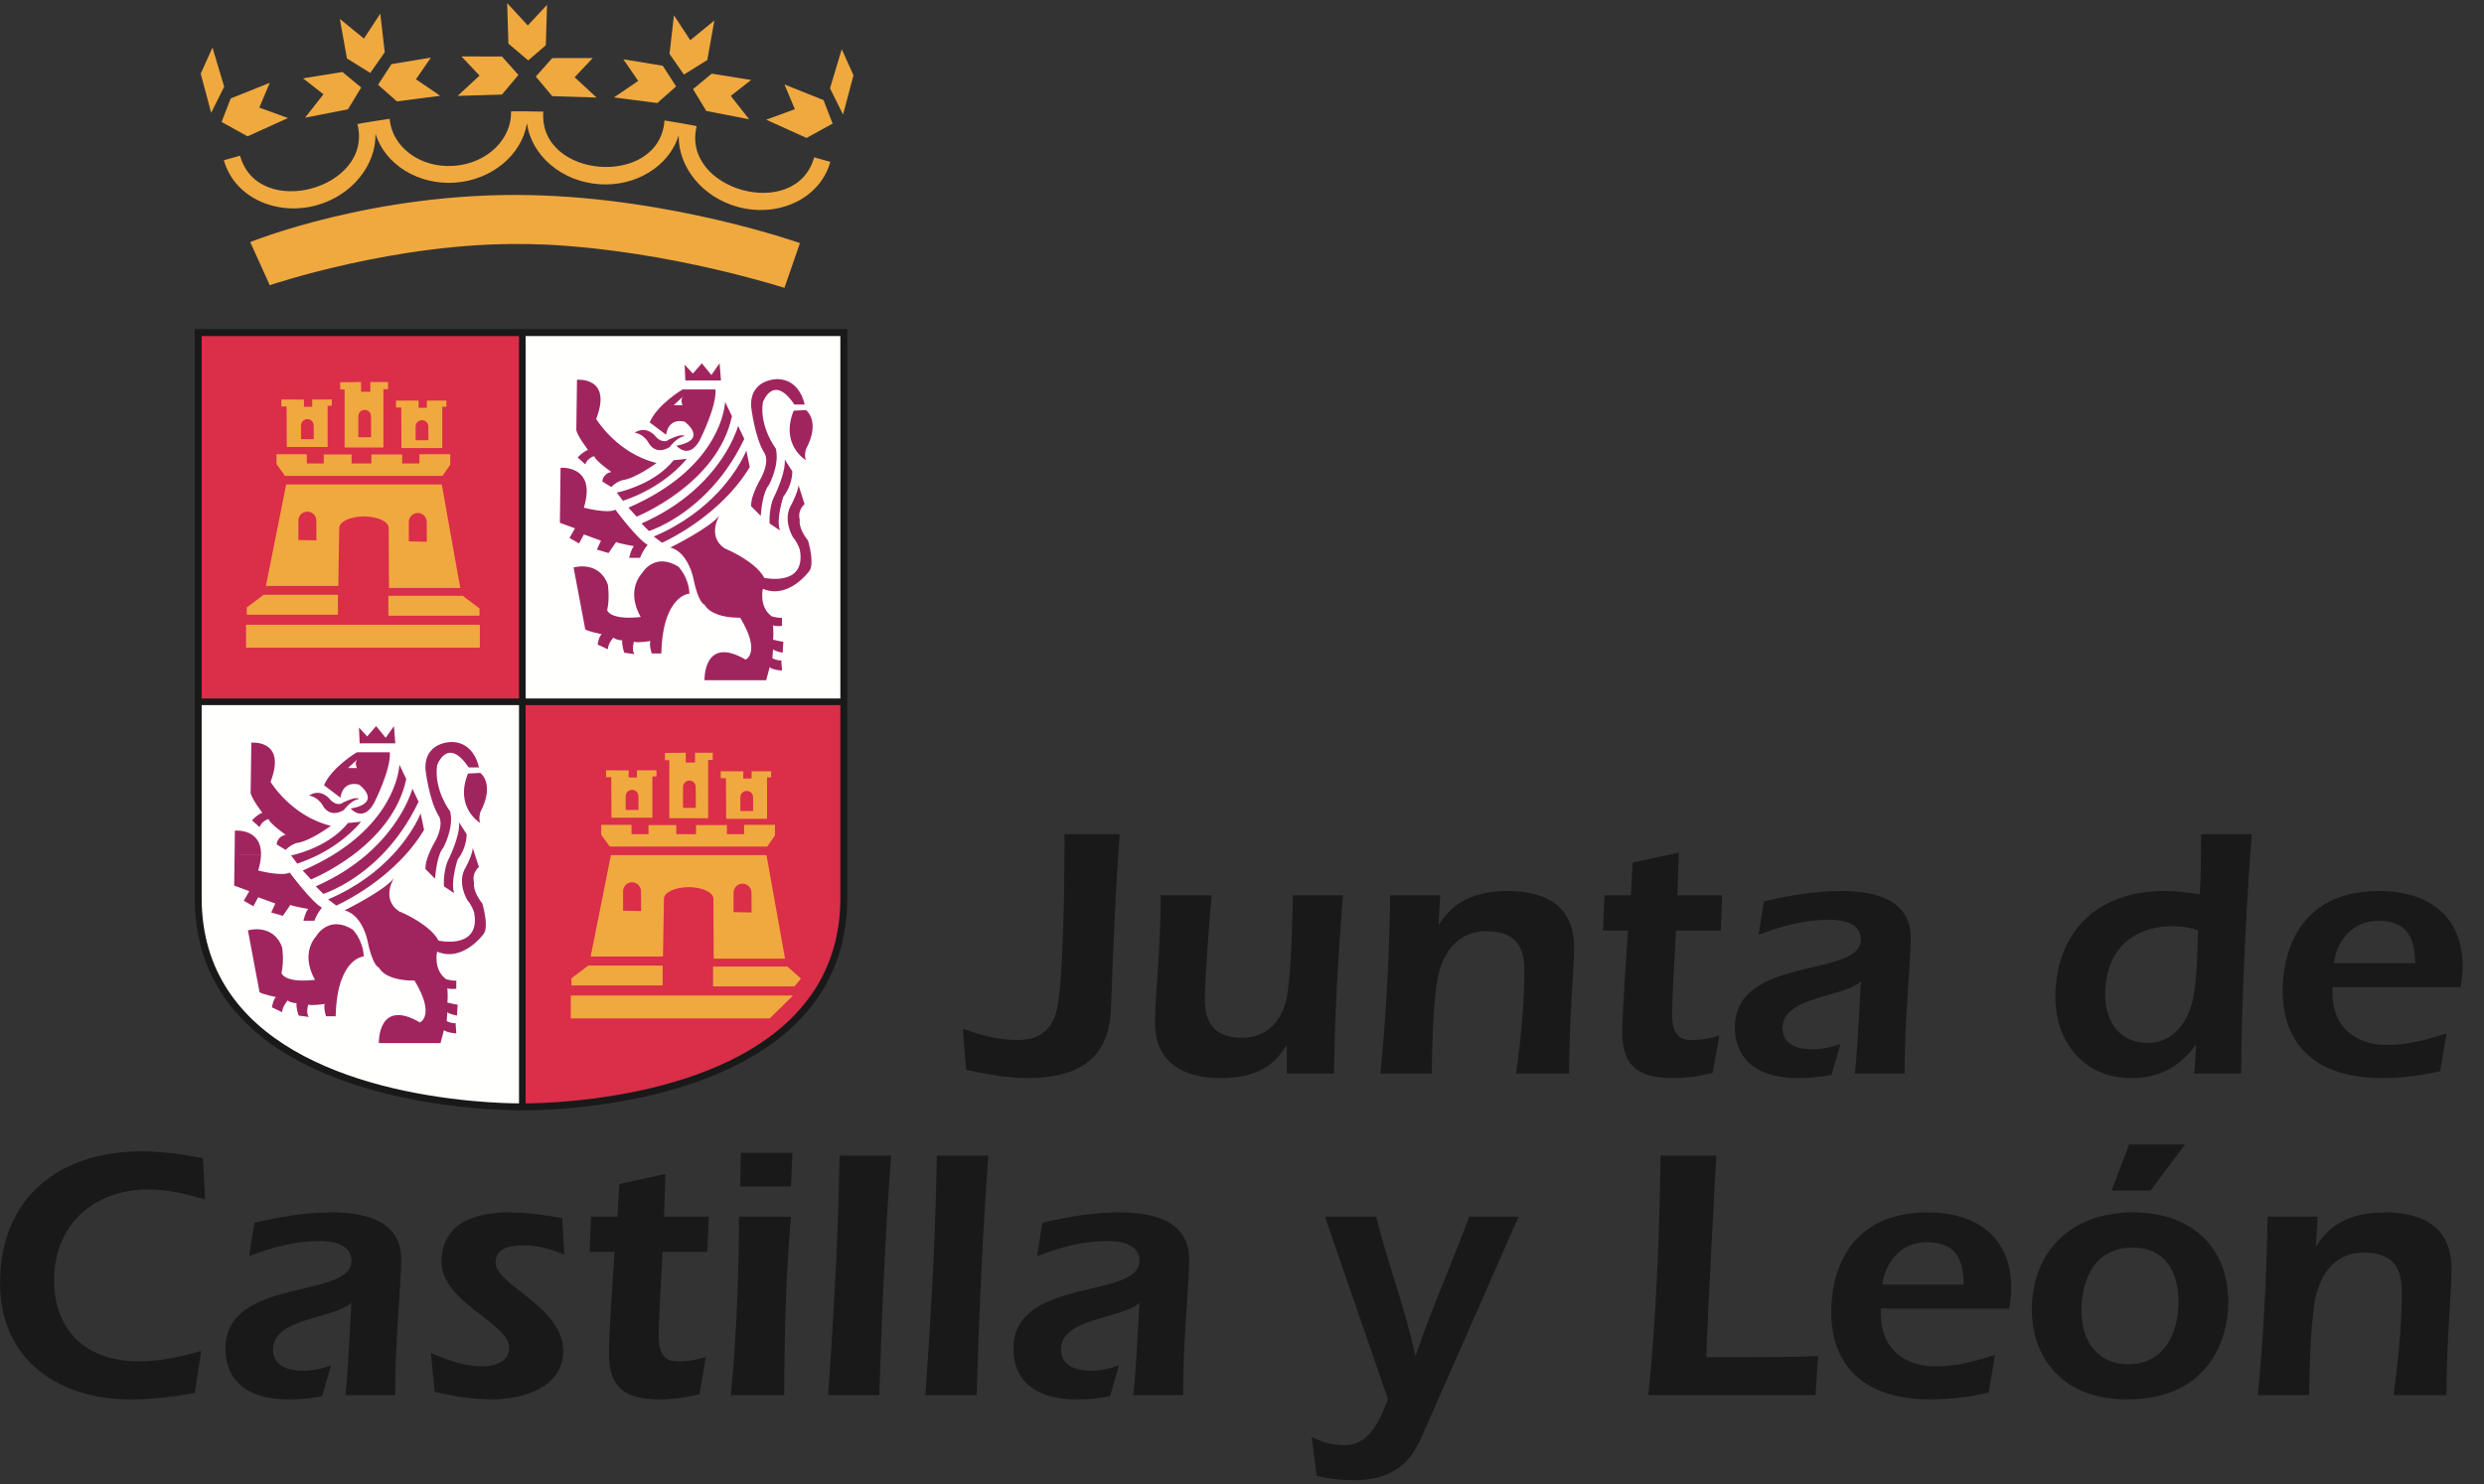 <svg width="87" height="52" viewBox="0 0 87 52" fill="none" xmlns="http://www.w3.org/2000/svg">
<rect x="0" y="0" width="87" height="52" fill="#333333" stroke="none"/>
<path fill-rule="evenodd" clip-rule="evenodd" d="M29.646 11.65H18.294V24.587L29.646 24.586V11.65" fill="#FFFFFE"/>
<path fill-rule="evenodd" clip-rule="evenodd" d="M7.109 40.575C6.396 40.438 5.668 40.338 4.954 40.338C2.083 40.338 0.002 41.947 0.002 44.953C0.002 47.683 2.108 49.028 4.564 49.028C5.355 49.028 6.094 48.928 6.822 48.802L7.047 47.331C6.345 47.531 5.606 47.695 4.866 47.695C3.087 47.695 1.895 46.678 1.895 44.853C1.895 42.89 3.299 41.671 5.205 41.671C5.882 41.671 6.546 41.835 7.184 42.022L7.109 40.575" fill="#1A1919"/>
<path fill-rule="evenodd" clip-rule="evenodd" d="M11.595 47.835C11.281 47.947 10.954 48.022 10.617 48.022C10.115 48.022 9.563 47.87 9.563 47.279C9.563 46.161 11.657 46.222 12.309 45.645C12.195 47.756 12.158 48.324 12.096 48.878H13.838C13.838 46.99 14.052 45.004 14.052 44.109C14.052 42.74 12.723 42.475 11.619 42.475C10.705 42.475 9.802 42.626 8.912 42.84L8.724 44.01C9.501 43.708 10.329 43.48 11.169 43.48C11.631 43.48 12.309 43.57 12.309 44.174C12.309 45.531 7.897 44.714 7.897 47.254C7.897 47.82 8.11 49.027 10.128 49.027C10.529 49.027 10.906 48.99 11.281 48.914L11.595 47.835" fill="#1A1919"/>
<path fill-rule="evenodd" clip-rule="evenodd" d="M15.225 48.764C15.878 48.914 16.555 49.027 17.232 49.027C18.285 49.027 19.727 48.623 19.727 47.331C19.727 45.772 17.357 45.029 17.357 44.236C17.357 43.696 17.884 43.632 18.397 43.632C18.899 43.632 19.351 43.782 19.764 43.957L19.689 42.677C19.075 42.562 18.447 42.475 17.833 42.475C16.179 42.475 15.464 43.166 15.464 44.197C15.464 45.645 17.833 46.337 17.833 47.217C17.833 47.745 17.269 47.87 16.881 47.87C16.267 47.87 15.664 47.645 15.089 47.406L15.225 48.764" fill="#1A1919"/>
<path fill-rule="evenodd" clip-rule="evenodd" d="M24.774 43.858L24.825 42.626H23.256L23.306 41.129L21.691 41.481L21.627 42.626H20.7L20.65 43.858H21.527C21.503 44.136 21.327 46.765 21.327 47.406C21.327 48.638 21.915 49.028 23.094 49.028C23.571 49.028 24.033 48.967 24.497 48.838L24.724 47.545C24.422 47.621 24.222 47.695 23.721 47.695C23.169 47.695 23.068 47.269 23.068 46.739C23.068 46.299 23.181 44.4 23.207 43.858H24.774" fill="#1A1919"/>
<path fill-rule="evenodd" clip-rule="evenodd" d="M27.703 41.569L27.754 40.388H25.949L25.924 41.569H27.703M25.886 42.626C25.873 44.715 25.798 46.803 25.598 48.878H27.465C27.478 46.349 27.541 44.488 27.703 42.626H25.886" fill="#1A1919"/>
<path fill-rule="evenodd" clip-rule="evenodd" d="M30.797 48.878C30.885 46.085 30.998 43.281 31.211 40.487H29.406C29.343 43.847 29.179 46.299 29.005 48.878H30.797" fill="#1A1919"/>
<path fill-rule="evenodd" clip-rule="evenodd" d="M34.205 48.878C34.293 46.085 34.405 43.281 34.618 40.487H32.812C32.75 43.847 32.587 46.299 32.412 48.878H34.205" fill="#1A1919"/>
<path fill-rule="evenodd" clip-rule="evenodd" d="M39.191 47.835C38.878 47.947 38.552 48.022 38.214 48.022C37.713 48.022 37.161 47.87 37.161 47.279C37.161 46.161 39.254 46.222 39.907 45.645C39.794 47.756 39.754 48.324 39.692 48.878H41.435C41.435 46.99 41.649 45.004 41.649 44.109C41.649 42.74 40.319 42.475 39.217 42.475C38.301 42.475 37.398 42.626 36.509 42.84L36.32 44.01C37.098 43.708 37.926 43.48 38.766 43.48C39.229 43.48 39.907 43.57 39.907 44.174C39.907 45.531 35.493 44.714 35.493 47.254C35.493 47.82 35.708 49.027 37.726 49.027C38.126 49.027 38.501 48.99 38.878 48.914L39.191 47.835" fill="#1A1919"/>
<path fill-rule="evenodd" clip-rule="evenodd" d="M48.612 49.016C48.335 49.746 47.961 50.626 47.132 50.626C46.555 50.626 46.293 50.511 45.943 50.348L46.117 51.708C46.53 51.807 46.968 51.86 47.397 51.86C49.038 51.86 49.515 50.965 49.828 50.262L53.187 42.626H51.457C50.855 44.274 50.141 45.833 49.588 47.483H49.565C49.226 45.869 48.612 44.286 48.198 42.626H46.404L48.612 49.016" fill="#1A1919"/>
<path fill-rule="evenodd" clip-rule="evenodd" d="M63.675 47.506C62.886 47.545 62.083 47.545 61.28 47.545H59.763C59.813 45.935 60.067 41.229 60.116 40.487H58.16C58.122 43.292 58.011 46.085 57.733 48.878H63.588L63.675 47.506" fill="#1A1919"/>
<path fill-rule="evenodd" clip-rule="evenodd" d="M65.925 45.004C66.039 44.186 66.603 43.52 67.482 43.52C68.435 43.52 68.773 44.036 68.773 45.004H65.925M70.365 45.845C70.404 45.645 70.441 45.381 70.441 45.117C70.441 43.33 69.211 42.475 67.52 42.475C64.573 42.475 64.135 44.827 64.135 45.971C64.135 46.842 64.398 49.027 67.62 49.027C68.309 49.027 68.984 48.94 69.65 48.79L69.875 47.468C69.199 47.683 68.51 47.87 67.794 47.87C66.668 47.87 65.876 47.217 65.876 46.047V45.845H70.365" fill="#1A1919"/>
<path fill-rule="evenodd" clip-rule="evenodd" d="M74.696 43.708C75.838 43.708 76.3 44.561 76.3 45.608C76.3 46.727 75.786 47.797 74.533 47.797C73.454 47.797 72.902 46.953 72.902 45.947C72.902 44.775 73.391 43.708 74.696 43.708V43.708ZM74.71 42.475C72.616 42.475 71.162 43.77 71.162 45.91C71.162 47.269 71.976 49.028 74.508 49.028C77.392 49.028 78.044 46.865 78.044 45.645C78.044 43.606 76.676 42.475 74.71 42.475ZM73.957 41.709H75.323L76.527 40.097H74.57L73.957 41.709V41.709Z" fill="#1A1919"/>
<path fill-rule="evenodd" clip-rule="evenodd" d="M81.175 42.626H79.42C79.382 45.067 79.256 46.979 79.081 48.878H80.874C80.886 48.312 80.901 46.525 81.088 45.519C81.263 44.614 81.801 43.884 82.792 43.884C83.708 43.884 84.123 44.324 84.123 45.229C84.123 46.436 83.995 47.67 83.834 48.878H85.686C85.686 46.99 85.864 45.229 85.864 44.461C85.864 42.99 84.86 42.475 83.533 42.475C82.516 42.475 81.664 42.777 81.137 43.644H81.112L81.175 42.626" fill="#1A1919"/>
<path fill-rule="evenodd" clip-rule="evenodd" d="M33.837 37.48C34.539 37.63 35.266 37.77 35.979 37.77C38.049 37.77 38.864 36.862 38.913 35.303C38.99 33.051 39.077 31.138 39.214 29.227H37.285C37.285 30.083 37.272 34.474 36.996 35.455C36.794 36.182 36.294 36.435 35.642 36.435C34.89 36.435 34.313 36.246 33.724 36.044L33.837 37.48" fill="#1A1919"/>
<path fill-rule="evenodd" clip-rule="evenodd" d="M45.068 37.615H46.721C46.748 35.529 46.871 33.453 47.035 31.367H45.282C45.27 31.994 45.232 34.057 45.08 34.889C44.917 35.754 44.402 36.358 43.476 36.358C42.611 36.358 42.197 35.894 42.197 35.039C42.197 34.333 42.385 31.882 42.435 31.367H40.655C40.642 33.53 40.455 34.801 40.455 35.844C40.455 37.251 41.481 37.77 42.749 37.77C43.727 37.77 44.566 37.492 45.041 36.638H45.068V37.615" fill="#1A1919"/>
<path fill-rule="evenodd" clip-rule="evenodd" d="M50.443 31.367H48.69C48.653 33.806 48.528 35.717 48.349 37.615H50.142C50.157 37.049 50.169 35.265 50.356 34.26C50.532 33.353 51.071 32.624 52.062 32.624C52.977 32.624 53.39 33.063 53.39 33.971C53.39 35.176 53.266 36.41 53.102 37.615H54.956C54.956 35.731 55.132 33.971 55.132 33.205C55.132 31.73 54.13 31.216 52.801 31.216C51.787 31.216 50.934 31.518 50.405 32.386H50.382L50.443 31.367" fill="#1A1919"/>
<path fill-rule="evenodd" clip-rule="evenodd" d="M60.268 32.6L60.315 31.367H58.749L58.799 29.869L57.183 30.221L57.12 31.367H56.194L56.144 32.6H57.02C56.997 32.876 56.818 35.505 56.818 36.146C56.818 37.378 57.409 37.77 58.588 37.77C59.062 37.77 59.527 37.706 59.992 37.578L60.216 36.285C59.915 36.358 59.716 36.435 59.214 36.435C58.662 36.435 58.563 36.007 58.563 35.478C58.563 35.039 58.674 33.14 58.7 32.6H60.268" fill="#1A1919"/>
<path fill-rule="evenodd" clip-rule="evenodd" d="M64.461 36.572C64.148 36.687 63.822 36.762 63.484 36.762C62.984 36.762 62.431 36.61 62.431 36.021C62.431 34.901 64.526 34.963 65.177 34.385C65.065 36.499 65.025 37.064 64.963 37.615H66.705C66.705 35.731 66.921 33.744 66.921 32.849C66.921 31.48 65.592 31.216 64.488 31.216C63.573 31.216 62.671 31.367 61.779 31.58L61.593 32.749C62.37 32.448 63.196 32.223 64.036 32.223C64.499 32.223 65.177 32.31 65.177 32.914C65.177 34.273 60.763 33.453 60.763 35.994C60.763 36.56 60.976 37.77 62.995 37.77C63.398 37.77 63.772 37.73 64.148 37.657L64.461 36.572" fill="#1A1919"/>
<path fill-rule="evenodd" clip-rule="evenodd" d="M76.978 32.585C76.966 33.328 76.954 34.16 76.829 34.889C76.68 35.717 76.176 36.537 75.236 36.537C74.22 36.537 73.732 35.78 73.732 34.825C73.732 33.48 74.508 32.448 76.113 32.448C76.402 32.448 76.691 32.498 76.978 32.585M76.854 37.615H78.495C78.495 35.103 78.733 30.701 78.87 29.227H77.091C77.091 30.323 77.08 30.762 77.041 31.328C76.626 31.267 76.215 31.216 75.8 31.216C73.305 31.216 71.988 32.812 71.988 34.927C71.988 36.51 72.992 37.77 74.635 37.77C75.651 37.77 76.328 37.378 76.892 36.624H76.916L76.854 37.615" fill="#1A1919"/>
<path fill-rule="evenodd" clip-rule="evenodd" d="M81.739 33.744C81.853 32.926 82.417 32.26 83.294 32.26C84.246 32.26 84.585 32.774 84.585 33.744H81.739M86.177 34.587C86.215 34.385 86.252 34.121 86.252 33.857C86.252 32.07 85.022 31.216 83.332 31.216C80.386 31.216 79.946 33.567 79.946 34.712C79.946 35.58 80.212 37.77 83.431 37.77C84.123 37.77 84.798 37.679 85.464 37.53L85.686 36.208C85.012 36.422 84.321 36.61 83.608 36.61C82.479 36.61 81.689 35.956 81.689 34.787V34.587H86.177" fill="#1A1919"/>
<path fill-rule="evenodd" clip-rule="evenodd" d="M18.294 24.587H7.033V31.457C7.033 38.971 18.294 38.778 18.294 38.778V24.587" fill="#FFFFFE"/>
<path fill-rule="evenodd" clip-rule="evenodd" d="M6.942 11.65H18.294V24.587L6.942 24.586V11.65" fill="#DA2E49"/>
<path fill-rule="evenodd" clip-rule="evenodd" d="M18.294 24.587H29.554V31.457C29.554 38.971 18.294 38.778 18.294 38.778V24.587" fill="#DA2E49"/>
<path fill-rule="evenodd" clip-rule="evenodd" d="M21.416 28.647H22.849V27.201H22.992V26.987H22.308V27.238L22.018 27.239V26.988L21.227 26.987V27.228H21.41L21.416 28.647V28.647ZM22.36 27.893C22.36 27.771 22.261 27.672 22.137 27.672C22.013 27.672 21.914 27.771 21.914 27.893V28.377H22.363L22.36 27.893ZM21.057 28.899H22.119V29.225H22.713V28.908H23.686V29.225H24.378V28.908H25.459V29.225H26.062V28.899H27.143V29.27L26.872 29.659H21.355L21.057 29.244V28.899ZM23.289 26.379L24.019 26.371V26.714H24.343V26.371H24.963V26.624H24.802V28.666H23.443V26.633H23.289V26.379ZM24.367 27.57C24.367 27.446 24.268 27.346 24.144 27.346C24.022 27.346 23.922 27.446 23.922 27.57V28.305H24.37L24.367 27.57ZM25.433 28.686H26.865V27.238H27.008V27.021H26.324V27.274L26.034 27.276V27.023L25.243 27.021V27.265L25.425 27.263L25.433 28.686ZM26.376 27.929C26.376 27.808 26.276 27.709 26.153 27.709C26.03 27.709 25.93 27.808 25.93 27.929V28.412H26.377L26.376 27.929ZM24.997 33.587H27.495L26.846 29.959H21.396L20.687 33.513H23.22L23.255 31.49C23.255 31.265 23.642 31.081 24.12 31.081C24.598 31.081 24.987 31.265 24.987 31.49L24.997 33.587ZM20.604 33.827H23.209V34.525H20.015V34.273L20.604 33.827ZM27.579 33.862H24.975V34.559H27.825L28.052 34.285L27.579 33.862ZM22.451 31.226C22.451 31.053 22.31 30.91 22.137 30.91C21.963 30.91 21.823 31.053 21.823 31.226V31.906L22.455 31.918L22.451 31.226ZM26.32 31.273C26.32 31.1 26.178 30.959 26.006 30.959C25.832 30.959 25.692 31.1 25.692 31.273V31.956L26.324 31.968L26.32 31.273ZM26.958 35.68L27.778 34.876H19.991V35.68H26.958V35.68Z" fill="#F0A93F"/>
<path fill-rule="evenodd" clip-rule="evenodd" d="M10.043 15.66H11.475V14.214H11.619V13.997H10.935V14.25L10.646 14.253V13.998L9.855 13.997V14.241L10.037 14.239L10.043 15.66V15.66ZM10.987 14.908C10.987 14.783 10.888 14.684 10.764 14.684C10.642 14.684 10.542 14.783 10.542 14.908V15.387H10.99L10.987 14.908ZM9.683 15.912H10.746V16.238H11.34V15.921H12.313V16.238H13.007V15.921H14.086V16.238H14.69V15.912H15.77V16.282L15.499 16.671H9.98L9.683 16.255V15.912ZM11.916 13.392L12.646 13.383V13.726H12.97V13.383H13.591V13.636H13.429V15.678H12.069V13.644H11.916V13.392ZM12.995 14.583C12.995 14.459 12.894 14.359 12.771 14.359C12.649 14.359 12.55 14.459 12.55 14.583V15.316H12.997L12.995 14.583ZM14.06 15.696H15.491V14.25H15.635V14.034H14.95V14.286L14.661 14.288V14.035L13.87 14.034V14.277L14.054 14.276L14.06 15.696ZM15.002 14.944C15.002 14.82 14.903 14.72 14.78 14.72C14.656 14.72 14.557 14.82 14.557 14.944V15.424H15.005L15.002 14.944ZM13.624 20.599H16.12L15.473 16.973H10.023L9.314 20.527H11.848L11.882 18.503C11.882 18.275 12.269 18.094 12.748 18.094C13.226 18.094 13.613 18.275 13.613 18.503L13.624 20.599ZM9.23 20.838H11.836V21.537H8.642V21.285L9.23 20.838ZM16.207 20.874H13.602V21.571H16.795V21.318L16.207 20.874ZM11.078 18.239C11.078 18.065 10.937 17.924 10.764 17.924C10.592 17.924 10.45 18.065 10.45 18.239V18.919L11.082 18.931L11.078 18.239ZM14.946 18.287C14.946 18.113 14.806 17.972 14.632 17.972C14.459 17.972 14.318 18.113 14.318 18.287V18.966L14.95 18.98L14.946 18.287ZM8.618 22.693H16.806V21.887H8.618V22.693Z" fill="#F0A93F"/>
<path fill-rule="evenodd" clip-rule="evenodd" d="M25.924 21.64C26.667 22.869 26.115 23.109 26.115 23.109C24.627 22.241 24.674 23.832 24.674 23.832H26.836L26.956 23.375C27.052 23.471 27.388 23.494 27.388 23.494L27.365 23.135C27.245 23.158 27.052 23.062 27.052 23.062L27.076 22.748C27.149 22.821 27.412 22.869 27.412 22.869L27.436 22.482C27.365 22.482 27.076 22.411 27.076 22.411C27.1 22.241 27.076 21.904 27.076 21.904C27.149 21.954 27.388 21.929 27.388 21.929V21.64C27.344 21.65 27.281 21.645 27.222 21.635H25.692C25.83 21.645 25.924 21.64 25.924 21.64ZM23.066 17.241H23.418H23.066C22.758 17.43 22.407 17.614 22.011 17.786L22.298 18.1C22.298 18.1 23 17.819 23.77 17.241C24.543 16.66 25.383 15.779 25.636 14.581L25.396 14.076C25.396 14.076 25.358 15.834 23.066 17.241ZM25.252 13.329L25.203 12.727L24.916 13.137L24.58 12.727L24.268 13.088L23.979 12.775L24.004 13.329H25.252ZM28.227 16.123C28.158 15.979 28.227 15.739 28.227 15.739C28.757 14.751 28.227 14.365 28.227 14.365L27.797 14.389C27.316 15.594 28.227 16.123 28.227 16.123ZM26.308 17.737L26.644 18.074C26.644 18.074 26.673 17.586 26.796 17.241C26.834 17.14 26.877 17.051 26.932 16.991C26.932 16.991 27.316 16.293 27.172 15.714C27.172 15.714 26.596 14.967 26.717 14.101C26.717 14.101 27.076 13.064 27.821 14.172H28.181C28.181 14.172 28.037 13.305 27.245 13.282C27.245 13.282 26.26 13.257 26.308 14.244C26.308 14.244 26.428 15.306 26.764 15.858C26.764 15.858 26.98 16.099 26.667 16.726C26.667 16.726 26.521 16.967 26.414 17.241H26.605H26.414C26.349 17.409 26.299 17.591 26.308 17.737ZM27.543 17.242H27.544C27.767 16.862 27.749 16.509 27.749 16.509L27.484 16.099C27.523 16.446 27.285 17.023 27.188 17.241C27.163 17.295 27.149 17.328 27.149 17.328C26.909 17.761 26.956 18.34 26.956 18.34L27.316 18.581C27.172 18.196 27.436 17.4 27.436 17.4C27.478 17.348 27.513 17.295 27.543 17.242ZM24.234 17.241H24.233C23.776 17.636 23.197 18.02 22.467 18.34L22.73 18.605C22.73 18.605 23.747 18.292 24.777 17.241C25.234 16.776 25.692 16.166 26.068 15.377L25.852 14.92C25.852 14.92 25.536 16.12 24.234 17.241ZM25.154 17.241C24.65 17.779 23.921 18.363 22.899 18.797L23.186 19.015C23.186 19.015 24.525 18.432 25.602 17.241C25.84 16.979 26.064 16.687 26.26 16.364L26.14 15.786C26.14 15.786 25.88 16.465 25.155 17.241H25.154ZM24.051 16.075L23.595 16.123C22.979 16.886 21.959 17.172 21.677 17.241H21.672C21.627 17.25 21.602 17.255 21.602 17.255L21.818 17.546C22.086 17.455 22.327 17.351 22.546 17.242H22.547C23.563 16.728 24.051 16.075 24.051 16.075ZM21.266 21.375C21.362 20.965 21.29 20.484 21.29 20.484C20.977 19.616 20.089 19.882 20.089 19.882L20.421 21.635L21.857 21.634C21.31 21.596 21.266 21.375 21.266 21.375ZM22.491 20.074C21.891 20.773 22.442 21.615 22.442 21.615C22.356 21.626 22.276 21.632 22.202 21.635H22.232H22.202C22.069 21.643 21.954 21.642 21.857 21.635H20.421L20.498 22.05C20.594 22.122 21.074 22.218 21.074 22.218C20.977 22.29 20.93 22.58 20.93 22.58L21.29 22.748C21.29 22.555 21.482 22.339 21.482 22.339C21.602 22.434 21.794 22.434 21.794 22.434C21.77 22.603 21.866 22.869 21.866 22.869L22.227 22.917C22.107 22.797 22.202 22.483 22.202 22.483C22.322 22.531 22.779 22.459 22.779 22.459C22.73 22.603 22.826 22.893 22.826 22.893H23.162C23.176 22.341 23.253 21.935 23.358 21.635H23.36C23.647 20.822 24.147 20.797 24.147 20.797C24.122 20.219 23.764 19.857 23.764 19.857C22.923 19.328 22.491 20.074 22.491 20.074ZM23.979 14.774C23.979 14.774 24.843 15.4 23.691 15.617C23.691 15.617 24.122 16.123 24.507 15.425C24.507 15.425 25.107 14.244 25.06 13.643H23.907C23.907 13.643 23.019 14.172 22.754 14.798L23.33 15.232C23.33 15.232 23.379 14.63 23.979 14.774ZM23.926 13.889C23.904 13.909 23.824 14.008 23.907 14.197H23.595L23.926 13.889ZM28.407 19.437C28.373 19.178 28.301 18.942 28.301 18.942C27.941 18.484 28.012 18.219 28.012 18.219C27.917 17.859 28.181 17.665 28.181 17.665L28.045 17.241L27.965 16.991C27.965 17.058 27.942 17.148 27.909 17.241C27.838 17.446 27.725 17.665 27.725 17.665C27.388 18.196 27.772 18.82 27.772 18.82C27.941 19.015 28.012 19.255 28.012 19.255C28.025 19.32 28.032 19.38 28.036 19.437C28.11 20.547 26.764 20.243 26.764 20.243C26.602 19.916 26.176 19.628 25.839 19.437C25.579 19.293 25.372 19.207 25.372 19.207C24.747 18.774 25.203 18.051 25.203 18.051C24.892 18.484 23.476 19.183 23.476 19.183C23.642 19.222 23.778 19.32 23.887 19.437C24.167 19.744 24.268 20.195 24.268 20.195C24.459 21.158 24.674 21.183 24.674 21.183C24.873 21.529 25.39 21.615 25.692 21.635H27.222C27.122 21.619 27.028 21.593 27.028 21.593C26.572 21.256 26.717 20.628 26.717 20.628C27.628 21.013 28.349 20.001 28.349 20.001C28.436 19.881 28.433 19.653 28.407 19.437ZM22.706 15.497C22.706 15.497 22.923 15.979 23.451 15.666C23.451 15.666 23.715 15.306 23.979 15.28C23.979 15.28 23.932 15.159 23.426 15.4C23.426 15.4 23.259 15.57 22.996 15.329C22.996 15.329 22.683 14.871 22.227 15.159C22.227 15.159 22.515 15.184 22.706 15.497ZM20.233 16.027L20.498 16.268C20.57 16.05 20.81 15.979 20.81 15.979C20.858 16.148 21.41 16.534 21.41 16.534C21.097 16.605 21.097 16.869 21.097 16.869L21.41 17.063C21.602 16.869 21.794 16.823 21.794 16.823C22.25 16.774 22.996 16.22 22.996 16.22C21.602 15.882 20.881 14.678 20.881 14.678C21.459 13.184 20.209 13.305 20.209 13.305L20.185 15.063C20.209 15.257 20.594 15.762 20.594 15.762C20.402 15.835 20.233 16.027 20.233 16.027ZM20.281 19.038L20.45 18.724L21.049 18.942L20.906 19.255L21.314 19.375L21.578 18.989C21.651 19.038 22.202 19.134 22.202 19.134C22.142 19.194 22.092 19.34 22.063 19.437H22.348L22.063 19.44C22.045 19.499 22.035 19.544 22.035 19.544H22.418C22.432 19.508 22.446 19.473 22.462 19.437C22.558 19.23 22.683 19.086 22.683 19.086C22.322 18.893 21.555 17.859 21.555 17.859C21.266 18.002 20.45 17.786 20.45 17.786C20.513 17.578 20.542 17.401 20.548 17.25H20.549C20.577 16.309 19.633 16.389 19.633 16.389L19.61 18.316L20.138 18.509L19.945 18.846L20.281 19.038V19.038Z" fill="#A0255E"/>
<path fill-rule="evenodd" clip-rule="evenodd" d="M14.517 34.352C15.262 35.58 14.709 35.821 14.709 35.821C13.222 34.954 13.269 36.544 13.269 36.544H15.429L15.549 36.088C15.645 36.182 15.981 36.206 15.981 36.206L15.957 35.844C15.838 35.869 15.645 35.774 15.645 35.774L15.669 35.462C15.742 35.533 16.005 35.58 16.005 35.58L16.029 35.196C15.957 35.196 15.669 35.123 15.669 35.123C15.694 34.954 15.669 34.619 15.669 34.619C15.742 34.666 15.981 34.642 15.981 34.642V34.352C15.937 34.362 15.874 34.356 15.815 34.347H14.285C14.424 34.356 14.517 34.352 14.517 34.352ZM12.827 29.955H12.826C12.369 30.348 11.79 30.732 11.06 31.053L11.324 31.316C11.324 31.316 12.34 31.003 13.371 29.955C13.827 29.487 14.285 28.879 14.661 28.088L14.445 27.632C14.445 27.632 14.13 28.831 12.827 29.955ZM11.659 29.955H12.011H11.659C11.351 30.143 11.001 30.325 10.603 30.499L10.891 30.811C10.891 30.811 11.595 30.53 12.363 29.955C13.137 29.372 13.976 28.49 14.229 27.294L13.988 26.788C13.988 26.788 13.952 28.545 11.659 29.955ZM13.748 29.955C13.243 30.492 12.515 31.076 11.492 31.509L11.779 31.726C11.779 31.726 13.117 31.143 14.195 29.955C14.432 29.691 14.659 29.399 14.853 29.075L14.733 28.497C14.733 28.497 14.475 29.177 13.748 29.955ZM11.084 32.785C10.484 33.485 11.036 34.328 11.036 34.328C10.95 34.338 10.87 34.345 10.796 34.348H11.292H10.796C10.662 34.355 10.547 34.355 10.449 34.348H10.377H10.449C9.904 34.31 9.859 34.088 9.859 34.088C9.955 33.677 9.883 33.195 9.883 33.195C9.572 32.328 8.684 32.595 8.684 32.595L9.012 34.348H9.014L9.091 34.761C9.187 34.834 9.666 34.931 9.666 34.931C9.572 35.001 9.523 35.291 9.523 35.291L9.883 35.462C9.883 35.268 10.075 35.051 10.075 35.051C10.195 35.146 10.387 35.146 10.387 35.146C10.364 35.315 10.46 35.58 10.46 35.58L10.82 35.629C10.7 35.507 10.796 35.196 10.796 35.196C10.916 35.243 11.372 35.173 11.372 35.173C11.324 35.315 11.42 35.605 11.42 35.605H11.756C11.77 35.056 11.846 34.649 11.951 34.348H11.953C12.24 33.535 12.74 33.508 12.74 33.508C12.716 32.931 12.357 32.569 12.357 32.569C11.516 32.039 11.084 32.785 11.084 32.785ZM16.823 28.834C16.75 28.692 16.823 28.45 16.823 28.45C17.349 27.463 16.823 27.078 16.823 27.078L16.39 27.101C15.909 28.305 16.823 28.834 16.823 28.834ZM16.136 29.955H16.137C16.36 29.574 16.343 29.223 16.343 29.223L16.078 28.811C16.117 29.158 15.878 29.736 15.781 29.955C15.757 30.01 15.742 30.04 15.742 30.04C15.502 30.472 15.549 31.053 15.549 31.053L15.909 31.293C15.766 30.904 16.029 30.111 16.029 30.111C16.07 30.059 16.105 30.006 16.136 29.955ZM12.644 28.788L12.188 28.834C11.572 29.599 10.55 29.886 10.269 29.953H10.265C10.221 29.964 10.195 29.969 10.195 29.969L10.412 30.257C10.679 30.166 10.921 30.064 11.139 29.955H11.14C12.156 29.442 12.644 28.788 12.644 28.788ZM14.902 30.448L15.237 30.786C15.237 30.786 15.267 30.297 15.39 29.955C15.425 29.849 15.472 29.762 15.525 29.702C15.525 29.702 15.909 29.003 15.766 28.427C15.766 28.427 15.19 27.679 15.309 26.813C15.309 26.813 15.669 25.776 16.414 26.886H16.774C16.774 26.886 16.63 26.018 15.838 25.994C15.838 25.994 14.853 25.968 14.902 26.958C14.902 26.958 15.021 28.018 15.357 28.571C15.357 28.571 15.573 28.811 15.262 29.439C15.262 29.439 15.114 29.679 15.007 29.955H15.117H15.007C14.941 30.121 14.892 30.302 14.902 30.448ZM8.827 28.741L9.091 28.979C9.163 28.764 9.403 28.692 9.403 28.692C9.452 28.858 10.004 29.246 10.004 29.246C9.691 29.317 9.691 29.584 9.691 29.584L10.004 29.776C10.195 29.584 10.387 29.534 10.387 29.534C10.843 29.486 11.588 28.933 11.588 28.933C10.195 28.594 9.476 27.391 9.476 27.391C10.052 25.898 8.803 26.018 8.803 26.018L8.778 27.774C8.803 27.97 9.187 28.474 9.187 28.474C8.995 28.547 8.827 28.741 8.827 28.741ZM8.226 29.101L8.217 29.955L9.141 29.953C9.168 29.011 8.226 29.101 8.226 29.101ZM8.874 31.749L9.043 31.435L9.643 31.654L9.5 31.968L9.908 32.086L10.171 31.702C10.242 31.749 10.796 31.846 10.796 31.846C10.736 31.906 10.685 32.051 10.655 32.148L10.884 32.151H10.655C10.638 32.21 10.627 32.258 10.627 32.258H11.011C11.025 32.22 11.039 32.184 11.055 32.151C11.151 31.941 11.275 31.799 11.275 31.799C10.916 31.607 10.147 30.57 10.147 30.57C9.859 30.713 9.043 30.499 9.043 30.499C9.107 30.287 9.137 30.106 9.141 29.955H8.217L8.202 31.026L8.731 31.222L8.539 31.557L8.874 31.749ZM11.3 28.21C11.3 28.21 11.516 28.692 12.044 28.378C12.044 28.378 12.308 28.018 12.572 27.993C12.572 27.993 12.525 27.873 12.021 28.113C12.021 28.113 11.852 28.28 11.588 28.041C11.588 28.041 11.275 27.583 10.82 27.873C10.82 27.873 11.108 27.896 11.3 28.21ZM16.999 32.148C16.966 31.892 16.893 31.654 16.893 31.654C16.534 31.195 16.606 30.931 16.606 30.931C16.51 30.57 16.774 30.378 16.774 30.378L16.637 29.955L16.557 29.702C16.557 29.771 16.534 29.859 16.504 29.955C16.432 30.159 16.317 30.378 16.317 30.378C15.981 30.904 16.366 31.532 16.366 31.532C16.534 31.726 16.606 31.968 16.606 31.968C16.618 32.032 16.625 32.092 16.63 32.148C16.704 33.258 15.357 32.954 15.357 32.954C15.195 32.627 14.769 32.338 14.432 32.148C14.172 32.006 13.965 31.921 13.965 31.921C13.34 31.485 13.798 30.762 13.798 30.762C13.485 31.195 12.068 31.894 12.068 31.894C12.235 31.935 12.371 32.032 12.48 32.148C12.762 32.455 12.86 32.907 12.86 32.907C13.053 33.872 13.269 33.896 13.269 33.896C13.466 34.243 13.982 34.328 14.285 34.348H15.815C15.715 34.333 15.622 34.303 15.622 34.303C15.165 33.967 15.309 33.34 15.309 33.34C16.222 33.727 16.942 32.714 16.942 32.714C17.029 32.595 17.028 32.365 16.999 32.148ZM13.845 26.041L13.798 25.439L13.508 25.848L13.173 25.439L12.86 25.8L12.572 25.489L12.597 26.041H13.845ZM12.573 27.487C12.573 27.487 13.436 28.113 12.284 28.329C12.284 28.329 12.716 28.834 13.1 28.136C13.1 28.136 13.702 26.958 13.653 26.354H12.501C12.501 26.354 11.612 26.886 11.348 27.51L11.925 27.946C11.925 27.946 11.972 27.342 12.573 27.487ZM12.519 26.601C12.496 26.623 12.416 26.72 12.501 26.908H12.188L12.519 26.601V26.601Z" fill="#A0255E"/>
<path fill-rule="evenodd" clip-rule="evenodd" d="M7.761 4.273L8.08 3.449L9.448 2.902L9.083 3.769L10.087 4.136L8.673 4.776L7.761 4.273V4.273ZM7.396 3.953L7.03 2.58L7.442 1.665L7.852 3.038L7.396 3.953ZM18.157 2.626L17.581 3.313L16.028 3.36L16.796 2.648L16.162 1.977L17.58 1.979L18.157 2.626ZM13.242 2.97L13.71 2.246L15.091 2.019L14.569 2.777L15.419 3.356L13.902 3.553L13.242 2.97ZM12.65 3.066L12.188 3.83L10.684 4.124L11.329 3.303L10.614 2.745L11.995 2.523L12.65 3.066ZM12.968 2.556L12.15 2.046L11.903 0.663L12.747 1.351L13.32 0.478L13.475 1.831L12.968 2.556ZM27.475 10.083C22.17 8.482 18.339 8.551 18.339 8.551C13.893 8.482 9.448 9.992 9.448 9.992L8.764 8.482C8.764 8.482 13.072 6.723 18.544 6.835C23.572 6.937 28.017 8.517 28.017 8.517L27.475 10.083ZM13.648 4.161C13.719 5.118 14.688 5.898 15.901 5.81C17.092 5.723 17.931 4.843 17.898 3.906C17.896 3.887 19.029 3.911 19.029 3.911C18.857 6.28 23.104 6.589 23.273 4.22C23.273 4.22 24.405 4.403 24.4 4.424C23.853 6.671 27.884 7.779 28.515 5.512L29.081 5.67C28.716 6.982 27.228 7.638 25.823 7.244C24.61 6.906 23.749 5.864 23.771 4.739C23.435 5.833 22.256 6.547 20.98 6.454C19.689 6.36 18.614 5.467 18.457 4.317C18.272 5.439 17.213 6.306 15.945 6.398C14.667 6.491 13.487 5.776 13.151 4.682C13.174 5.805 12.313 6.848 11.1 7.188C9.695 7.581 8.207 6.926 7.841 5.613L8.407 5.455C9.04 7.73 13.094 6.607 12.518 4.347C12.514 4.334 13.648 4.161 13.648 4.161ZM29.162 4.33L28.25 4.833L26.837 4.194L27.84 3.826L27.475 2.959L28.843 3.506L29.162 4.33ZM29.527 4.012L29.07 3.095L29.481 1.724L29.893 2.638L29.527 4.012ZM18.766 2.683L19.342 2.036L20.761 2.034L20.127 2.706L20.895 3.418L19.342 3.369L18.766 2.683ZM23.681 3.028L23.021 3.61L21.504 3.413L22.353 2.835L21.832 2.076L23.213 2.303L23.681 3.028ZM24.273 3.123L24.928 2.58L26.308 2.801L25.595 3.36L26.239 4.179L24.736 3.886L24.273 3.123ZM23.954 2.613L23.449 1.888L23.605 0.537L24.176 1.408L25.02 0.719L24.773 2.103L23.954 2.613ZM18.497 2.113L17.806 1.529L17.763 0.11L18.486 0.893L19.16 0.167L19.116 1.586L18.497 2.12V2.113V2.113Z" fill="#F0A93F"/>
<path fill-rule="evenodd" clip-rule="evenodd" d="M7.063 24.471H18.178V11.773H7.063V24.471ZM18.409 24.471H29.433V11.773H18.409V24.471ZM29.433 24.704H18.409V38.655C18.649 38.655 19.245 38.645 20.042 38.569C24.059 38.191 29.433 36.584 29.433 31.457V24.704ZM18.178 24.704H7.063V31.457C7.063 36.599 12.511 38.193 16.532 38.569C17.335 38.645 17.936 38.655 18.178 38.655V24.704ZM29.675 11.529V31.457C29.675 36.736 24.213 38.421 20.064 38.812C19 38.911 18.294 38.899 18.294 38.899C18.291 38.899 15.439 38.949 12.581 38.051C9.728 37.155 6.821 35.295 6.821 31.457V11.529H29.675V11.529Z" fill="#1A1919"/>
</svg>
